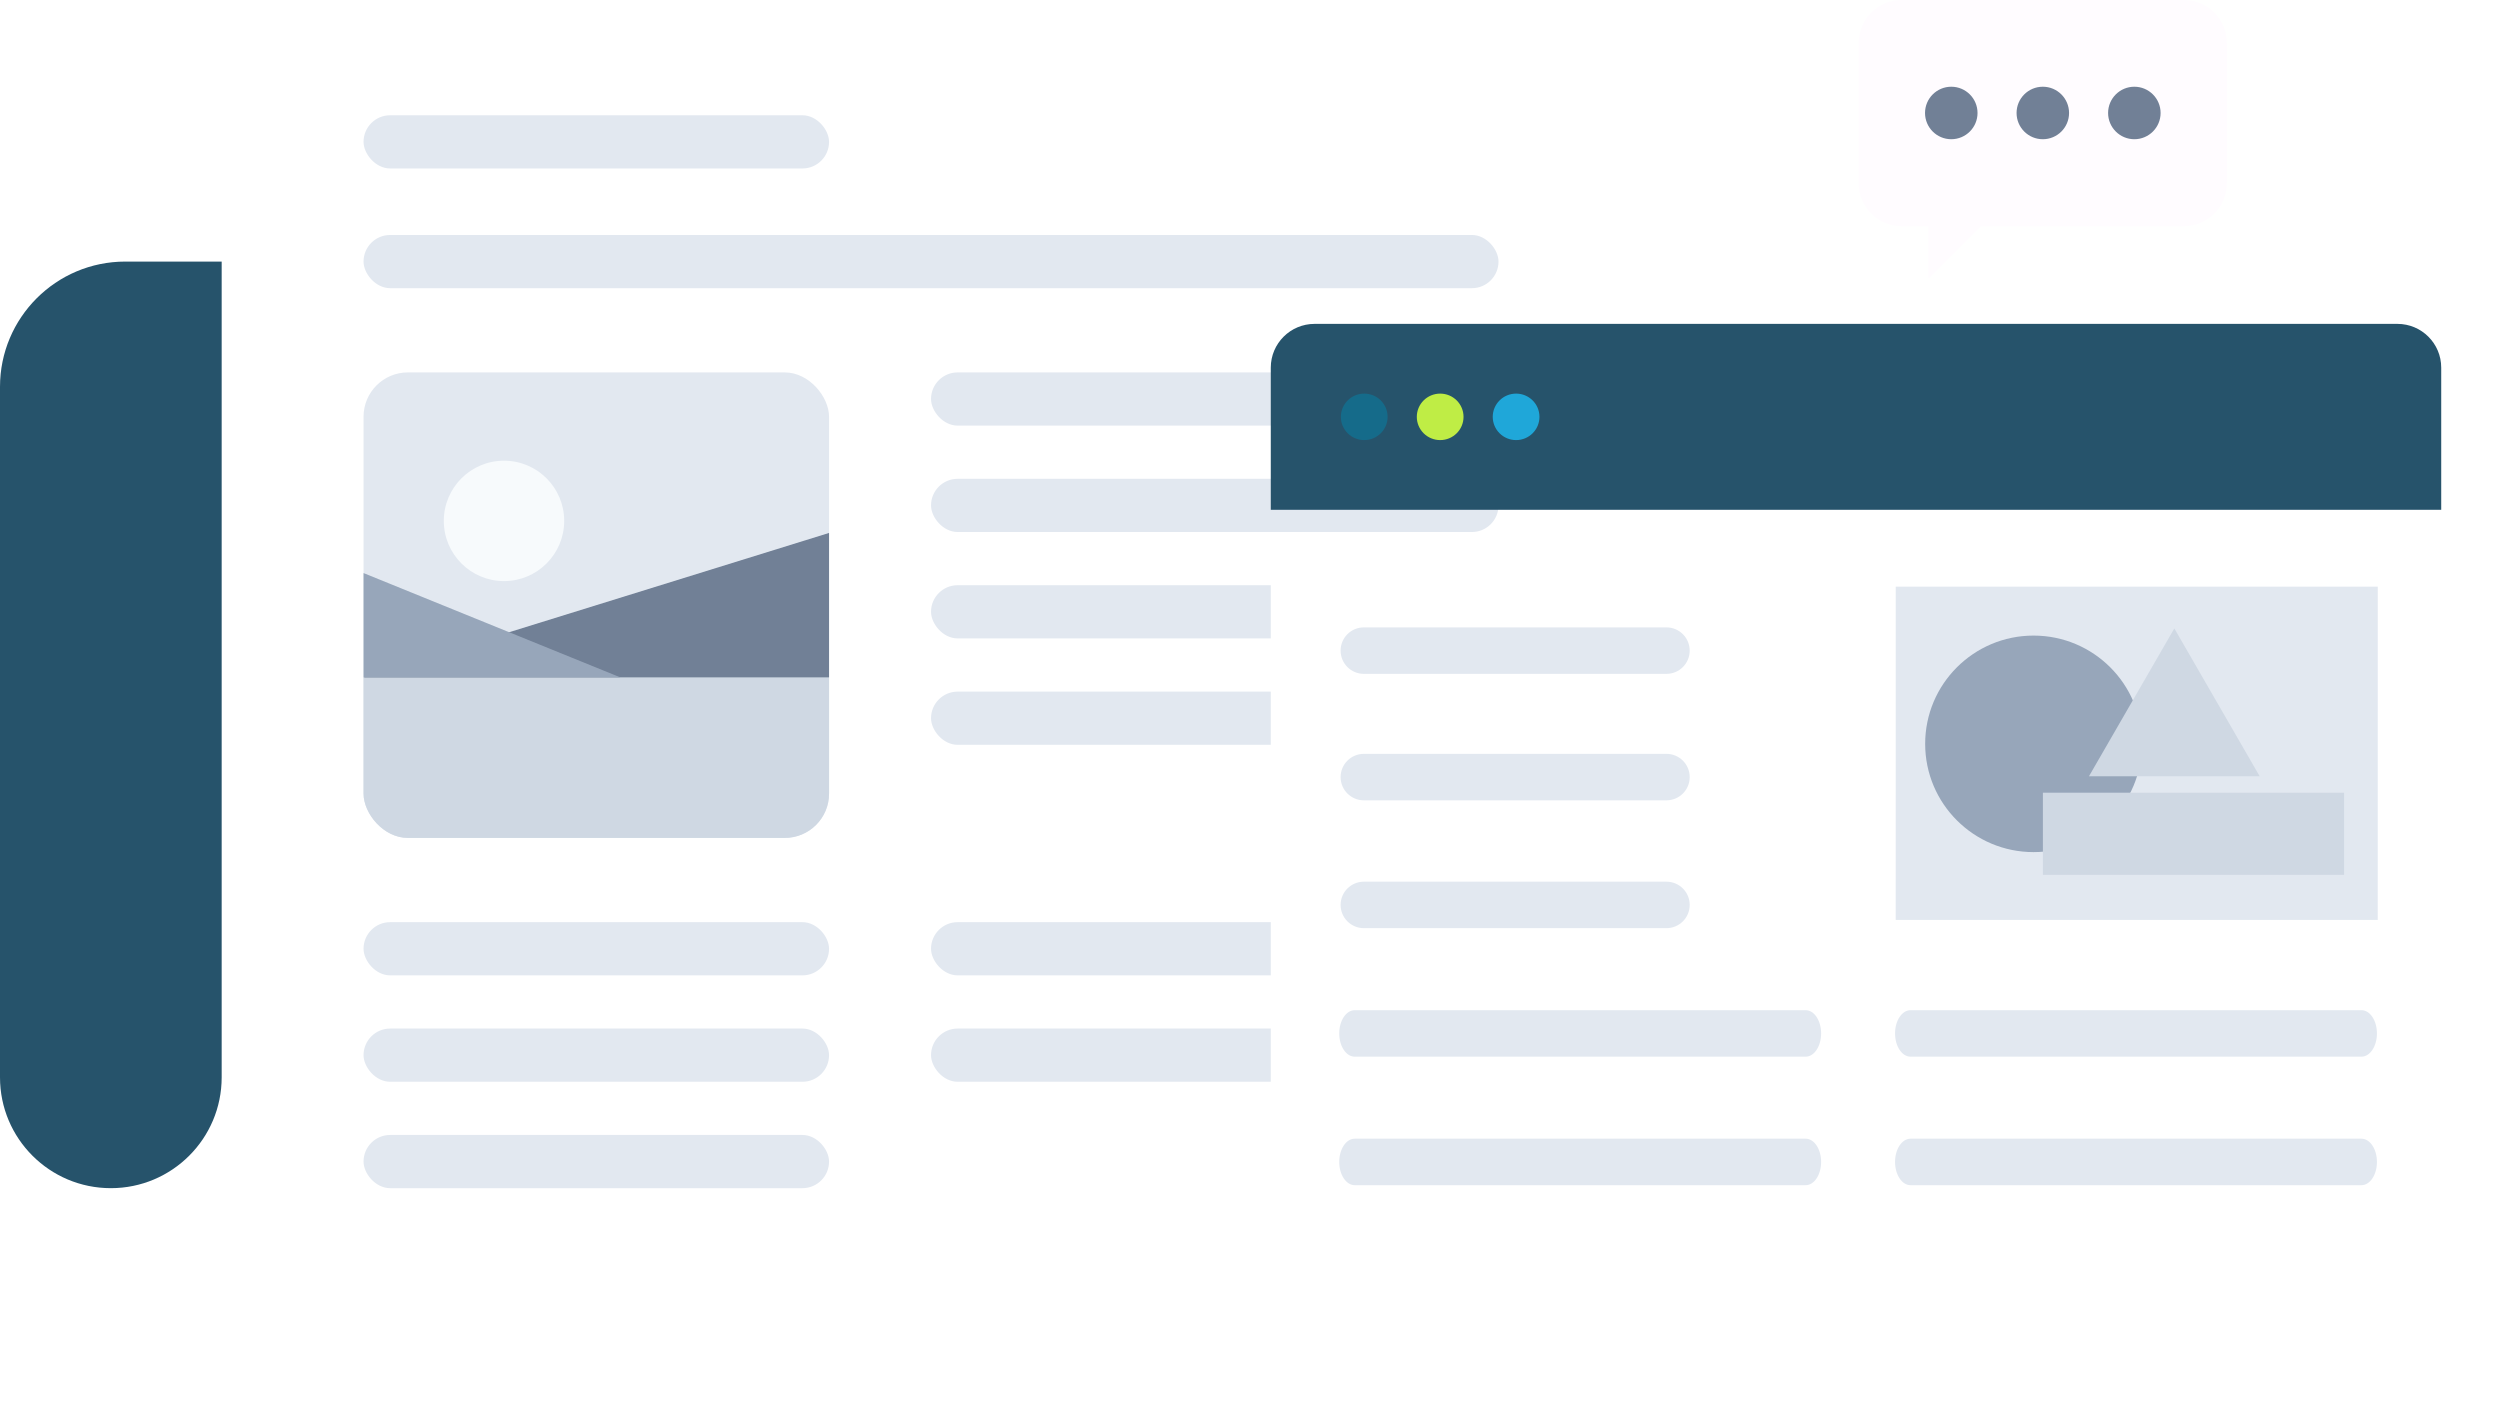 <svg width="421" height="237" viewBox="0 0 421 237" fill="none" xmlns="http://www.w3.org/2000/svg">
<path d="M367.77 0H320.239C316.241 0 313 3.241 313 7.239V30.856C313 34.854 316.241 38.095 320.239 38.095H324.759V46.901L333.565 38.095H367.761C371.759 38.095 375 34.854 375 30.856V7.239C375.009 3.241 371.768 0 367.77 0Z" fill="#FFFCFF"/>
<path d="M333.016 19.025C333.016 21.465 331.035 23.445 328.595 23.445C326.155 23.445 324.174 21.465 324.174 19.025C324.174 16.585 326.155 14.604 328.595 14.604C331.035 14.604 333.016 16.585 333.016 19.025Z" fill="#718096"/>
<path d="M344.009 23.446C346.451 23.446 348.43 21.466 348.43 19.025C348.43 16.583 346.451 14.604 344.009 14.604C341.568 14.604 339.589 16.583 339.589 19.025C339.589 21.466 341.568 23.446 344.009 23.446Z" fill="#718096"/>
<path d="M363.845 19.025C363.845 21.465 361.864 23.446 359.424 23.446C356.984 23.446 355.003 21.465 355.003 19.025C355.003 16.585 356.984 14.604 359.424 14.604C361.864 14.604 363.845 16.585 363.845 19.025Z" fill="#718096"/>
<path d="M37.29 10.55C37.29 4.723 42.013 0 47.84 0H263.45C269.277 0 274 4.723 274 10.55V188.888C274 201.258 263.972 211.286 251.602 211.286H22.398C10.028 211.286 0 201.258 0 188.888L0 147.555H37.29V10.55Z" fill="white"/>
<path d="M0 65.148C0 53.496 9.447 44.049 21.099 44.049H37.33V181.422C37.33 191.731 28.973 200.087 18.665 200.087C8.357 200.087 0 191.731 0 181.422V65.148Z" fill="#26536B"/>
<g clip-path="url(#clip0)">
<rect x="61.221" y="62.714" width="78.392" height="78.392" fill="#E2E8F0"/>
<rect x="61.221" y="114.074" width="78.392" height="27.032" fill="#CFD8E3"/>
<circle cx="84.874" cy="87.719" r="10.137" fill="#F7FAFC"/>
<path d="M61.221 114.075L139.613 89.746V114.075H61.221Z" fill="#718096"/>
<path d="M61.221 96.504L104.472 114.075H61.221V96.504Z" fill="#97A6BA"/>
</g>
<rect x="61.221" y="39.57" width="191.128" height="8.959" rx="4.48" fill="#E2E8F0"/>
<rect x="61.221" y="19.411" width="78.392" height="8.959" rx="4.48" fill="#E2E8F0"/>
<rect x="61.221" y="155.292" width="78.392" height="8.959" rx="4.48" fill="#E2E8F0"/>
<rect x="156.785" y="155.292" width="95.564" height="8.959" rx="4.48" fill="#E2E8F0"/>
<rect x="156.785" y="80.632" width="95.564" height="8.959" rx="4.48" fill="#E2E8F0"/>
<rect x="156.785" y="62.714" width="95.564" height="8.959" rx="4.48" fill="#E2E8F0"/>
<rect x="61.221" y="173.21" width="78.392" height="8.959" rx="4.48" fill="#E2E8F0"/>
<rect x="156.785" y="173.21" width="95.564" height="8.959" rx="4.48" fill="#E2E8F0"/>
<rect x="156.785" y="98.55" width="95.564" height="8.959" rx="4.48" fill="#E2E8F0"/>
<rect x="61.221" y="191.128" width="78.392" height="8.959" rx="4.48" fill="#E2E8F0"/>
<rect x="156.785" y="116.469" width="95.564" height="8.959" rx="4.48" fill="#E2E8F0"/>
<g filter="url(#filter0_d)">
<path d="M214 85.852H410.881V213.398C410.881 217.467 407.578 220.765 403.504 220.765H221.378C217.303 220.765 214 217.467 214 213.398V85.852Z" fill="white"/>
</g>
<path d="M214 61.908C214 57.84 217.303 54.541 221.377 54.541H403.724C407.798 54.541 411.101 57.84 411.101 61.908V85.852H214V61.908Z" fill="#26536B"/>
<path d="M225.527 174.03C225.527 171.868 226.693 170.116 228.13 170.116H304.074C305.512 170.116 306.677 171.868 306.677 174.03C306.677 176.191 305.512 177.943 304.074 177.943H228.13C226.693 177.943 225.527 176.191 225.527 174.03Z" fill="#E2E8F0"/>
<path d="M225.758 130.862C225.758 128.701 227.512 126.948 229.677 126.948H280.626C282.791 126.948 284.546 128.701 284.546 130.862C284.546 133.024 282.791 134.776 280.626 134.776H229.677C227.512 134.776 225.758 133.024 225.758 130.862Z" fill="#E2E8F0"/>
<path d="M225.757 109.565C225.757 107.404 227.511 105.652 229.676 105.652H280.626C282.79 105.652 284.545 107.404 284.545 109.565C284.545 111.727 282.79 113.479 280.626 113.479H229.676C227.511 113.479 225.757 111.727 225.757 109.565Z" fill="#E2E8F0"/>
<path d="M225.758 152.389C225.758 150.227 227.512 148.475 229.677 148.475H280.626C282.791 148.475 284.546 150.227 284.546 152.389C284.546 154.55 282.791 156.303 280.626 156.303H229.677C227.512 156.303 225.758 154.55 225.758 152.389Z" fill="#E2E8F0"/>
<path d="M225.527 195.67C225.527 193.509 226.693 191.756 228.13 191.756H304.074C305.512 191.756 306.677 193.509 306.677 195.67C306.677 197.832 305.512 199.584 304.074 199.584H228.13C226.693 199.584 225.527 197.832 225.527 195.67Z" fill="#E2E8F0"/>
<path d="M319.127 174.029C319.127 171.868 320.292 170.115 321.73 170.115H397.674C399.111 170.115 400.277 171.868 400.277 174.029C400.277 176.191 399.111 177.943 397.674 177.943H321.73C320.292 177.943 319.127 176.191 319.127 174.029Z" fill="#E2E8F0"/>
<path d="M319.126 195.671C319.126 193.509 320.291 191.757 321.729 191.757H397.673C399.11 191.757 400.276 193.509 400.276 195.671C400.276 197.832 399.11 199.585 397.673 199.585H321.729C320.291 199.585 319.126 197.832 319.126 195.671Z" fill="#E2E8F0"/>
<path d="M233.672 70.197C233.672 72.359 231.91 74.111 229.737 74.111C227.564 74.111 225.803 72.359 225.803 70.197C225.803 68.036 227.564 66.283 229.737 66.283C231.91 66.283 233.672 68.036 233.672 70.197Z" fill="#156B8A"/>
<path d="M246.459 70.197C246.459 72.359 244.698 74.111 242.525 74.111C240.352 74.111 238.59 72.359 238.59 70.197C238.59 68.036 240.352 66.283 242.525 66.283C244.698 66.283 246.459 68.036 246.459 70.197Z" fill="#BFED45"/>
<path d="M259.245 70.197C259.245 72.359 257.484 74.111 255.311 74.111C253.138 74.111 251.377 72.359 251.377 70.197C251.377 68.036 253.138 66.283 255.311 66.283C257.484 66.283 259.245 68.036 259.245 70.197Z" fill="#1FA7D9"/>
<path d="M400.417 98.799L319.242 98.791L319.237 154.914L400.412 154.921L400.417 98.799Z" fill="#E2E8F0"/>
<path d="M360.71 125.264C360.71 115.196 352.537 107.033 342.454 107.033C332.371 107.033 324.198 115.196 324.198 125.264C324.198 135.333 332.371 143.496 342.454 143.496C352.537 143.496 360.71 135.333 360.71 125.264Z" fill="#97A6BA"/>
<path d="M366.156 105.826L380.531 130.724H351.781L366.156 105.826Z" fill="#CFD8E3"/>
<rect x="344.024" y="133.491" width="50.719" height="13.832" fill="#CFD8E3"/>
<defs>
<filter id="filter0_d" x="204.779" y="83.547" width="215.324" height="153.356" filterUnits="userSpaceOnUse" color-interpolation-filters="sRGB">
<feFlood flood-opacity="0" result="BackgroundImageFix"/>
<feColorMatrix in="SourceAlpha" type="matrix" values="0 0 0 0 0 0 0 0 0 0 0 0 0 0 0 0 0 0 127 0" result="hardAlpha"/>
<feOffset dy="6.916"/>
<feGaussianBlur stdDeviation="4.611"/>
<feColorMatrix type="matrix" values="0 0 0 0 0.153 0 0 0 0 0.188 0 0 0 0 0.247 0 0 0 0.15 0"/>
<feBlend mode="normal" in2="BackgroundImageFix" result="effect1_dropShadow"/>
<feBlend mode="normal" in="SourceGraphic" in2="effect1_dropShadow" result="shape"/>
</filter>
<clipPath id="clip0">
<rect x="61.221" y="62.714" width="78.392" height="78.392" rx="7.466" fill="white"/>
</clipPath>
</defs>
</svg>
